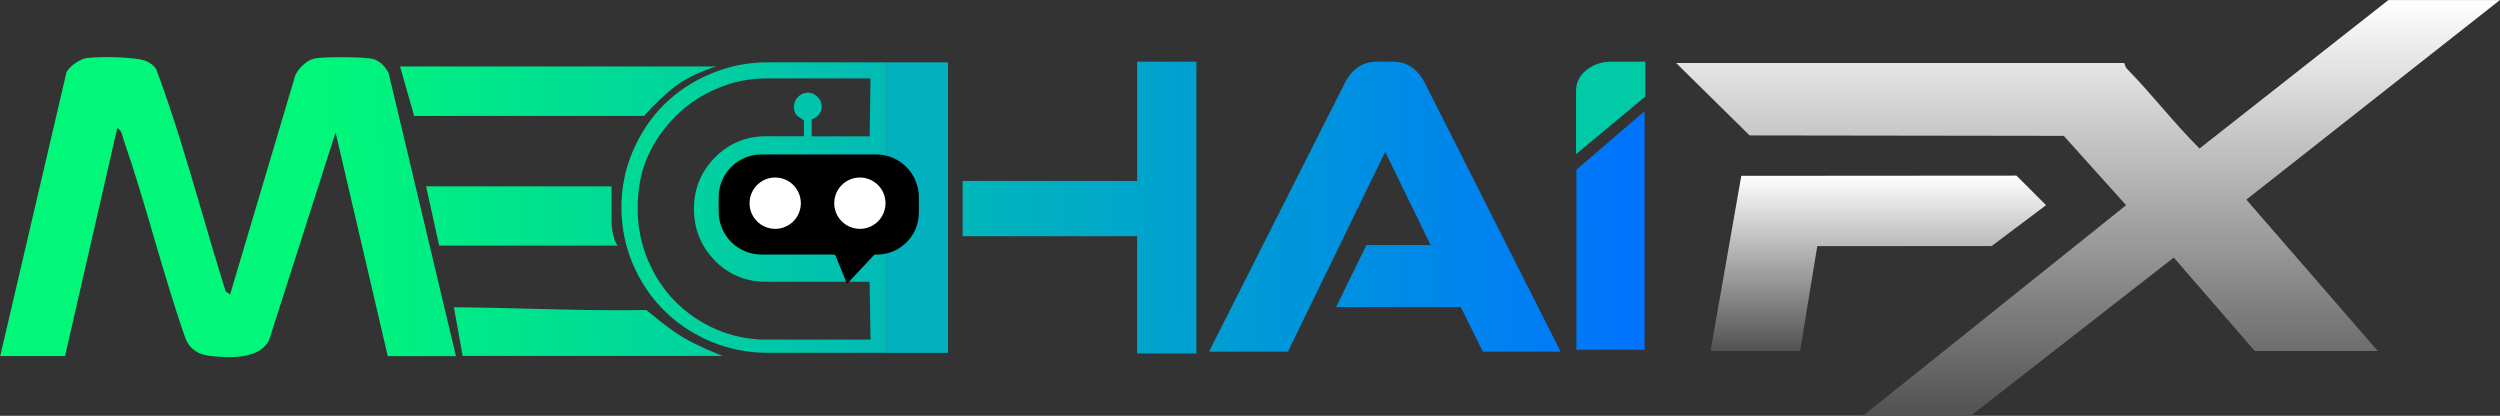 <svg width="12614" height="2098" viewBox="0 0 12614 2098" fill="none" xmlns="http://www.w3.org/2000/svg">
<rect x="0" y="0" width="12614" height="2098" fill="#333333" stroke="none"/>
<path fill-rule="evenodd" clip-rule="evenodd" d="M0.931 1796.86L335.679 363.839C353.732 332.997 401.124 298.645 436.73 293.128C494.652 284.101 691.99 286.108 741.137 309.678C759.692 318.705 776.743 331.242 788.027 348.794C876.54 584.747 948.003 828.724 1019.22 1072.45C1058.08 1205.6 1097.2 1338.74 1138.82 1470.39L1161.14 1485.43L1490.12 379.385C1507.67 343.027 1547.79 303.158 1588.16 294.884C1632.79 285.857 1839.16 286.358 1881.53 297.391C1917.14 306.669 1944.72 337.009 1960.77 368.603L2300.53 1796.86H1956.51L1693.22 668.497L1356.97 1718.38C1306.32 1812.41 1163.65 1806.14 1069.36 1797.11C1006.93 1791.34 959.036 1767.02 935.215 1705.59C876.289 1537.84 826.391 1367.08 776.241 1196.07C728.098 1031.58 679.955 867.089 623.787 705.607C622.283 701.345 621.029 696.33 619.524 691.315C614.76 673.261 609.244 652.95 591.441 646.682L328.156 1796.61H0.43L0.931 1796.86ZM5737.52 1191.81V1783.57H6036.67V311.182H5737.52V912.975H4856.9V1191.81H5737.52ZM7953.88 1764.51H8297.9V560.926L7953.88 856.557V1764.76V1764.51ZM3614.2 335.254C3614.2 335.254 3480.05 372.615 3387.27 451.099C3294.5 529.834 3250.36 584.998 3250.36 584.998H2089.66L2018.44 335.254H3614.45H3614.2ZM3085.62 1116.33C3085.62 1069.69 3085.62 940.056 3085.62 940.056H2149.83L2215.78 1239.2H3117.72C3100.92 1226.16 3085.62 1162.72 3085.62 1116.33ZM2334.13 1795.86L2290.25 1550.12C2419.89 1551.13 2546.01 1554.39 2671.39 1557.65C2866.22 1562.66 3059.29 1567.93 3261.15 1563.92C3261.15 1563.92 3378.5 1664.21 3454.47 1707.09C3542.99 1756.99 3646.79 1795.86 3646.79 1795.86H2334.13ZM7482.47 1774.54H7874.39L7189.6 419.254C7152.49 347.29 7098.83 311.182 7028.62 311.182H6946.13C6875.92 311.182 6822.26 347.29 6785.15 419.254L6100.1 1774.54H6498.29L6989.25 766.038L7218.19 1236.44H6894.22L6741.52 1549.37H7370.64L7481.97 1774.54H7482.47Z" fill="url(#paint0_linear_1758_323)"/>
<path d="M8001.28 356.306C7968.43 383.638 7952.13 417.489 7952.13 458.36V777.562L8301.67 487.196V311.172H8129.41C8080.26 311.172 8037.39 326.217 8001.28 356.056V356.306Z" fill="#01CAA6"/>
<path d="M12613.3 0.5L11334.2 1007.25L11997.4 1771.03H11376.8L10967.9 1299.62L9943.56 2098H9399.94L10727.4 1035.33L10413 685.541L8827.74 683.285L8457.13 317.946H10718.1C10719.9 317.946 10720.9 335.749 10731.9 347.032C10858.8 476.669 10969.1 621.35 11098 749.231L12050.6 0.5H12613.3Z" fill="url(#paint1_linear_1758_323)"/>
<path d="M8630.66 1771.04L8785.87 887.151L10174.5 886.148L10323.7 1035.09L10049.1 1241.46L9169.26 1241.96L9082.5 1771.04H8630.41H8630.66Z" fill="url(#paint2_linear_1758_323)"/>
<path fill-rule="evenodd" clip-rule="evenodd" d="M3135.28 1047.38C3135.28 947.833 3154.59 852.8 3192.95 762.781C3232.07 672.011 3284.48 593.778 3349.92 528.583C3415.37 463.389 3493.35 411.485 3583.87 373.12C3675.14 334.004 3770.67 314.445 3870.72 314.445H4473.77V688.811H4474.27V915.988C4432.15 851.044 4358.93 807.916 4275.68 807.916H3889.03C3758.39 807.916 3652.82 913.481 3652.82 1043.87C3652.82 1174.26 3758.64 1279.82 3889.03 1279.82H4211.49L4282.45 1416.98L4461.98 1221.9C4477.03 1208.11 4463.49 1189.05 4474.52 1172V1474.9V1474.4L4474.02 1473.65V1780.06H3870.97C3770.93 1780.06 3675.39 1760.75 3584.12 1722.39C3493.6 1683.27 3415.62 1631.12 3350.17 1565.92C3284.73 1500.73 3232.32 1423 3193.2 1332.73C3154.84 1241.96 3135.53 1146.68 3135.53 1047.13L3135.28 1047.38ZM3606.69 1314.68V1314.93C3677.15 1385.89 3763.15 1421.49 3862.45 1421.49H4387.76L4392.28 1713.61H3866.96C3778.7 1713.61 3694.45 1696.31 3613.96 1661.96C3533.47 1626.61 3464.76 1579.72 3407.09 1521.29C3349.42 1462.87 3303.28 1393.16 3268.43 1311.42C3234.58 1229.67 3217.53 1144.42 3217.53 1054.65C3217.53 964.883 3230.06 879.88 3263.91 798.889C3298.77 716.644 3349.42 646.435 3407.09 588.011C3464.76 529.587 3533.47 482.947 3613.96 448.344C3694.45 413.24 3778.7 395.687 3866.96 395.687H4392.28L4387.76 687.808H4095.39V602.805C4144.79 587.007 4163.85 529.586 4125.98 489.467C4076.34 437.312 3993.84 485.455 4007.13 554.661C4011.89 580.237 4028.94 590.017 4041.73 597.288C4048.75 601.551 4054.77 604.811 4056.28 609.575V687.557H3862.7C3763.15 687.557 3677.15 723.916 3606.69 795.378C3536.73 866.34 3501.37 953.349 3501.37 1054.4C3501.37 1155.45 3536.73 1242.46 3606.43 1314.17L3606.69 1314.68Z" fill="url(#paint3_linear_1758_323)"/>
<path d="M3890.28 1153.44C3951.21 1153.44 4000.61 1105.55 4000.61 1046.62C4000.61 987.697 3951.21 939.805 3890.28 939.805C3829.35 939.805 3779.95 987.697 3779.95 1046.62C3779.95 1105.55 3829.35 1153.44 3890.28 1153.44Z" fill="url(#paint4_linear_1758_323)"/>
<path d="M4392.52 1046.62C4392.52 1105.55 4343.12 1153.44 4282.19 1153.44C4221.26 1153.44 4171.86 1105.55 4171.86 1046.62C4171.86 987.697 4221.26 939.805 4282.19 939.805C4343.12 939.805 4392.52 987.697 4392.52 1046.62Z" fill="url(#paint5_linear_1758_323)"/>
<path d="M4783.43 1780.55V314.68H4472.76V1780.55H4783.43Z" fill="#01B2BE"/>
<path d="M4420.6 779.328H3841.88C3722.77 779.328 3626.23 875.866 3626.23 994.971V1068.69C3626.23 1187.8 3722.77 1284.33 3841.88 1284.33H4424.86C4541.71 1284.33 4636.24 1189.55 4636.24 1072.95V994.971C4636.24 875.866 4539.71 779.328 4420.6 779.328Z" fill="black"/>
<path d="M4541.97 876.862L3808.53 841.758L3698.2 1179.01L4213.49 1284.33L4273.67 1432.27L4412.58 1283.83L4577.07 1196.57L4541.97 876.862Z" fill="black"/>
<path d="M4040.72 1025.3C4040.72 1096.76 3982.8 1154.69 3911.34 1154.69C3839.88 1154.69 3781.95 1096.76 3781.95 1025.3C3781.95 953.837 3839.88 895.664 3911.34 895.664C3982.8 895.664 4040.72 953.587 4040.72 1025.3Z" fill="white"/>
<path d="M4467.99 1025.3C4467.99 1096.76 4410.07 1154.69 4338.6 1154.69C4267.14 1154.69 4209.22 1096.76 4209.22 1025.3C4209.22 953.837 4267.14 895.664 4338.6 895.664C4410.07 895.664 4467.99 953.587 4467.99 1025.3Z" fill="white"/>
<defs>
<linearGradient id="paint0_linear_1758_323" x1="8315.96" y1="950.086" x2="-1.827" y2="1114.07" gradientUnits="userSpaceOnUse">
<stop stop-color="#0072FF"/>
<stop offset="0.8" stop-color="#00F77A"/>
</linearGradient>
<linearGradient id="paint1_linear_1758_323" x1="10535.3" y1="0.5" x2="10535.3" y2="2098" gradientUnits="userSpaceOnUse">
<stop stop-color="white"/>
<stop offset="1" stop-color="#525252"/>
</linearGradient>
<linearGradient id="paint2_linear_1758_323" x1="9477.18" y1="885.898" x2="9477.18" y2="1771.04" gradientUnits="userSpaceOnUse">
<stop stop-color="white"/>
<stop offset="1" stop-color="#525252"/>
</linearGradient>
<linearGradient id="paint3_linear_1758_323" x1="3135.28" y1="1047.38" x2="4783.44" y2="1047.38" gradientUnits="userSpaceOnUse">
<stop stop-color="#01DB95"/>
<stop offset="1" stop-color="#01B2BE"/>
</linearGradient>
<linearGradient id="paint4_linear_1758_323" x1="3135.28" y1="1046.62" x2="4783.44" y2="1046.62" gradientUnits="userSpaceOnUse">
<stop stop-color="#01DB95"/>
<stop offset="1" stop-color="#01B2BE"/>
</linearGradient>
<linearGradient id="paint5_linear_1758_323" x1="3135.27" y1="1046.62" x2="4783.43" y2="1046.62" gradientUnits="userSpaceOnUse">
<stop stop-color="#01DB95"/>
<stop offset="1" stop-color="#01B2BE"/>
</linearGradient>
</defs>
</svg>
